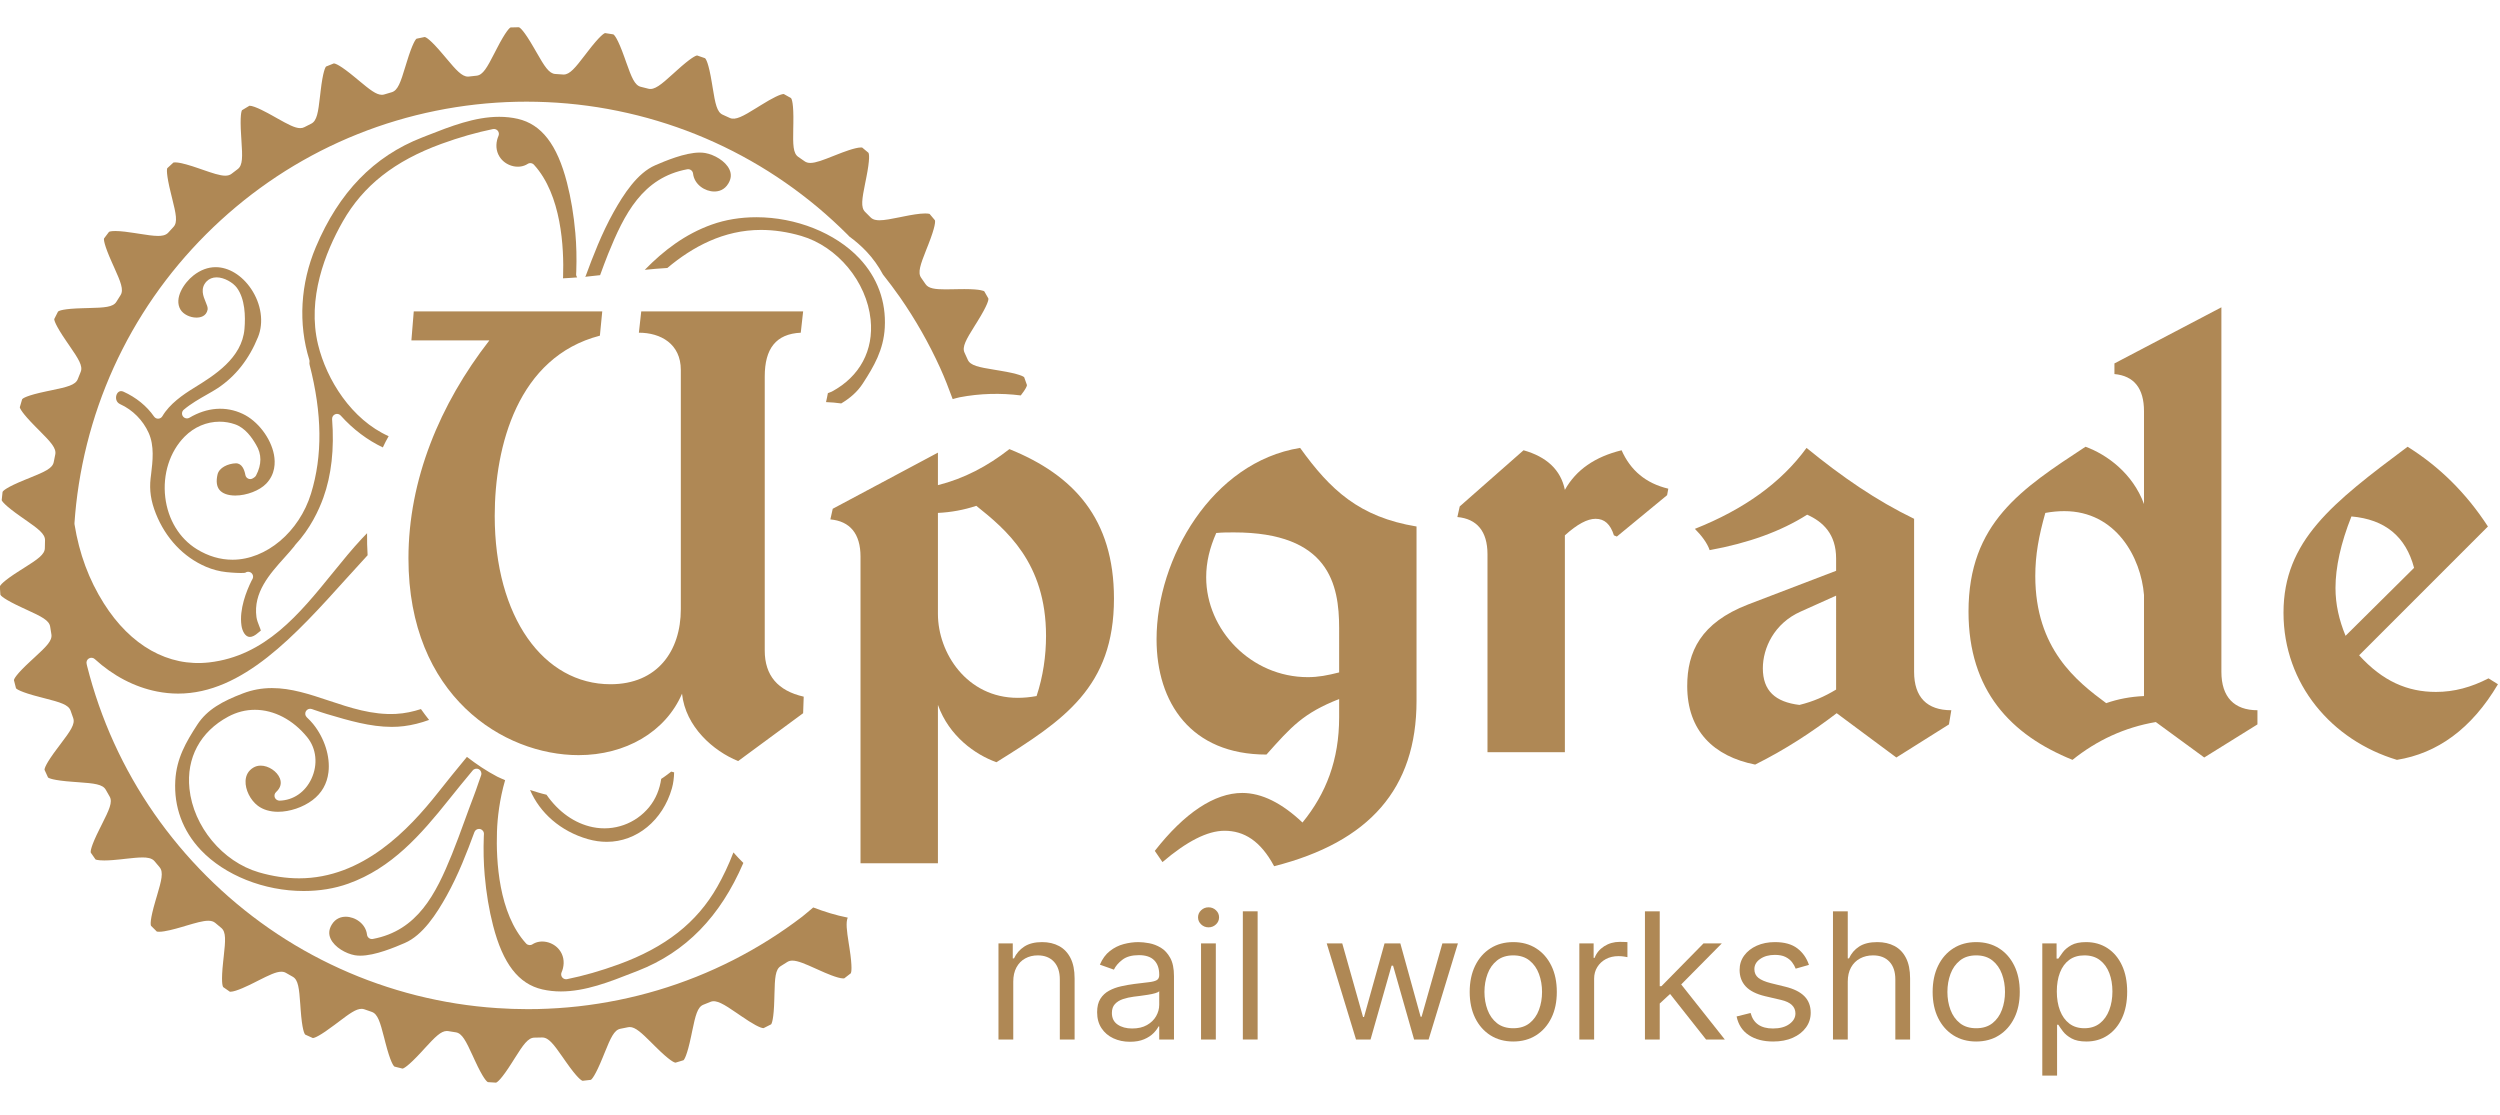 <?xml version="1.0" encoding="UTF-8" standalone="no"?>
<!-- Created with Inkscape (http://www.inkscape.org/) -->

<svg
   version="1.1"
   id="svg2"
   width="924"
   height="412"
   viewBox="0 0 924 412"
   sodipodi:docname="upgrade_nail_workshop_logo.ai"
   xmlns:inkscape="http://www.inkscape.org/namespaces/inkscape"
   xmlns:sodipodi="http://sodipodi.sourceforge.net/DTD/sodipodi-0.dtd"
   xmlns="http://www.w3.org/2000/svg"
   xmlns:svg="http://www.w3.org/2000/svg">
  <defs
     id="defs6">
    <clipPath
       clipPathUnits="userSpaceOnUse"
       id="clipPath16">
      <path
         d="M 0,1080 H 1080 V 0 H 0 Z"
         id="path14" />
    </clipPath>
  </defs>
  <sodipodi:namedview
     id="namedview4"
     pagecolor="#ffffff"
     bordercolor="#000000"
     borderopacity="0.25"
     inkscape:showpageshadow="2"
     inkscape:pageopacity="0.0"
     inkscape:pagecheckerboard="0"
     inkscape:deskcolor="#d1d1d1" />
  <g
     id="g8"
     inkscape:groupmode="layer"
     inkscape:label="upgrade_nail_workshop_logo"
     transform="matrix(1.333, 0, 0, -1.333, -257.793, 956.4)"
     style="fill:#af8855;"
  >
    <g
       id="g10">
      <g
         id="g12"
         clip-path="url(#clipPath16)">
        <g
           id="g18"
           transform="translate(474.339,445.292)">
          <path
             d="m 0,0 v -16.036 h -4.099 v 26.655 h 3.962 V 6.455 h 0.346 c 0.626,1.354 1.575,2.446 2.846,3.275 1.27,0.824 2.917,1.241 4.927,1.241 1.808,0 3.383,-0.37 4.737,-1.103 1.355,-0.734 2.411,-1.85 3.162,-3.335 0.752,-1.486 1.128,-3.365 1.128,-5.632 V -16.036 H 12.91 V 0.626 C 12.91,2.72 12.367,4.355 11.282,5.53 10.196,6.7 8.698,7.29 6.801,7.29 5.495,7.29 4.331,7.004 3.305,6.437 2.279,5.87 1.474,5.047 0.883,3.955 0.292,2.87 0,1.551 0,0"
             style="fill-opacity:1;fill-rule:nonzero;stroke:none"
             id="path20" />
        </g>
        <g
           id="g22"
           transform="translate(507.312,432.31)">
          <path
             d="M 0,0 C 1.623,0 2.989,0.316 4.105,0.955 5.22,1.593 6.067,2.41 6.64,3.418 7.213,4.427 7.499,5.483 7.499,6.592 v 3.753 C 7.326,10.136 6.944,9.945 6.36,9.778 5.775,9.611 5.107,9.468 4.349,9.349 3.591,9.223 2.858,9.122 2.142,9.032 1.432,8.949 0.859,8.877 0.418,8.818 -0.65,8.68 -1.641,8.454 -2.559,8.149 -3.478,7.839 -4.218,7.386 -4.779,6.777 -5.345,6.169 -5.626,5.345 -5.626,4.301 -5.626,2.882 -5.095,1.808 -4.033,1.086 -2.977,0.364 -1.629,0 0,0 m -0.626,-3.681 c -1.689,0 -3.222,0.322 -4.6,0.966 -1.372,0.639 -2.47,1.57 -3.275,2.793 -0.812,1.223 -1.217,2.696 -1.217,4.432 0,1.527 0.298,2.768 0.9,3.723 0.603,0.954 1.408,1.706 2.417,2.249 1.002,0.543 2.117,0.955 3.34,1.223 1.218,0.275 2.447,0.489 3.687,0.65 1.617,0.209 2.936,0.37 3.95,0.478 1.008,0.113 1.748,0.298 2.219,0.566 0.465,0.263 0.704,0.728 0.704,1.39 v 0.138 c 0,1.712 -0.465,3.042 -1.396,3.991 -0.936,0.948 -2.344,1.42 -4.23,1.42 -1.957,0 -3.49,-0.424 -4.599,-1.283 -1.11,-0.853 -1.892,-1.772 -2.339,-2.738 l -3.89,1.384 c 0.692,1.623 1.623,2.887 2.786,3.794 1.164,0.907 2.434,1.545 3.818,1.909 1.385,0.364 2.745,0.549 4.087,0.549 0.853,0 1.844,-0.101 2.959,-0.304 1.116,-0.203 2.196,-0.621 3.246,-1.241 1.044,-0.627 1.915,-1.569 2.613,-2.834 0.692,-1.259 1.038,-2.947 1.038,-5.065 V -3.055 H 7.499 v 3.61 H 7.29 C 7.01,-0.024 6.551,-0.644 5.9,-1.301 5.25,-1.963 4.391,-2.524 3.317,-2.983 2.237,-3.448 0.925,-3.681 -0.626,-3.681"
             style="fill-opacity:1;fill-rule:nonzero;stroke:none"
             id="path24" />
        </g>
        <path
           d="m 526.403,455.911 h 4.099 v -26.656 h -4.099 z m 2.082,4.445 c -0.793,0 -1.479,0.274 -2.052,0.817 -0.573,0.543 -0.859,1.199 -0.859,1.963 0,0.763 0.286,1.414 0.859,1.957 0.573,0.543 1.259,0.817 2.052,0.817 0.8,0 1.486,-0.274 2.059,-0.817 0.572,-0.543 0.859,-1.194 0.859,-1.957 0,-0.764 -0.287,-1.42 -0.859,-1.963 -0.573,-0.543 -1.259,-0.817 -2.059,-0.817"
           style="fill-opacity:1;fill-rule:nonzero;stroke:none"
           id="path26" />
        <path
           d="m 542.094,429.255 h -4.099 V 464.8 h 4.099 z"
           style="fill-opacity:1;fill-rule:nonzero;stroke:none"
           id="path28" />
        <g
           id="g30"
           transform="translate(569.376,429.255)">
          <path
             d="m 0,0 -8.126,26.656 h 4.308 L 1.945,6.246 h 0.274 l 5.692,20.41 h 4.373 L 17.91,6.318 h 0.274 l 5.763,20.338 h 4.308 L 20.129,0 H 16.102 L 10.273,20.481 H 9.856 L 4.027,0 Z"
             style="fill-opacity:1;fill-rule:nonzero;stroke:none"
             id="path32" />
        </g>
        <g
           id="g34"
           transform="translate(612.974,432.382)">
          <path
             d="m 0,0 c 1.826,0 3.329,0.465 4.51,1.402 1.181,0.937 2.052,2.172 2.619,3.699 0.567,1.527 0.853,3.18 0.853,4.963 0,1.784 -0.286,3.443 -0.853,4.982 -0.567,1.539 -1.438,2.78 -2.619,3.729 -1.181,0.948 -2.684,1.426 -4.51,1.426 -1.831,0 -3.335,-0.478 -4.516,-1.426 -1.181,-0.949 -2.052,-2.19 -2.619,-3.729 -0.567,-1.539 -0.853,-3.198 -0.853,-4.982 0,-1.783 0.286,-3.436 0.853,-4.963 C -6.568,3.574 -5.697,2.339 -4.516,1.402 -3.335,0.465 -1.831,0 0,0 m 0,-3.681 c -2.41,0 -4.516,0.573 -6.33,1.718 -1.807,1.146 -3.221,2.75 -4.236,4.809 -1.008,2.058 -1.515,4.462 -1.515,7.218 0,2.775 0.507,5.203 1.515,7.273 1.015,2.07 2.429,3.681 4.236,4.826 1.814,1.146 3.92,1.719 6.33,1.719 2.404,0 4.51,-0.573 6.324,-1.719 1.814,-1.145 3.221,-2.756 4.236,-4.826 1.014,-2.07 1.515,-4.498 1.515,-7.273 0,-2.756 -0.501,-5.16 -1.515,-7.218 C 9.545,0.787 8.138,-0.817 6.324,-1.963 4.51,-3.108 2.404,-3.681 0,-3.681"
             style="fill-opacity:1;fill-rule:nonzero;stroke:none"
             id="path36" />
        </g>
        <g
           id="g38"
           transform="translate(631.296,429.255)">
          <path
             d="m 0,0 v 26.656 h 3.961 v -4.027 h 0.275 c 0.489,1.324 1.366,2.392 2.637,3.215 1.276,0.818 2.708,1.229 4.307,1.229 0.298,0 0.674,-0.006 1.128,-0.018 0.453,-0.012 0.793,-0.029 1.026,-0.047 v -4.171 c -0.143,0.036 -0.46,0.09 -0.949,0.168 -0.489,0.077 -1.008,0.113 -1.551,0.113 -1.3,0 -2.452,-0.269 -3.466,-0.806 C 6.36,21.77 5.56,21.03 4.976,20.087 4.391,19.145 4.099,18.071 4.099,16.872 V 0 Z"
             style="fill-opacity:1;fill-rule:nonzero;stroke:none"
             id="path40" />
        </g>
        <g
           id="g42"
           transform="translate(666.429,429.255)">
          <path
             d="M 0,0 -10.417,13.191 -7.499,16.036 5.202,0 Z m -13.125,9.718 -0.066,5.071 h 0.83 L -0.698,26.656 H 4.373 L -8.054,14.091 H -8.4 Z m -3.818,25.827 h 4.099 V 0 h -4.099 z"
             style="fill-opacity:1;fill-rule:nonzero;stroke:none"
             id="path44" />
        </g>
        <g
           id="g46"
           transform="translate(694.958,449.945)">
          <path
             d="m 0,0 -3.675,-1.044 c -0.233,0.614 -0.573,1.211 -1.014,1.796 -0.448,0.584 -1.05,1.068 -1.814,1.449 -0.763,0.382 -1.742,0.573 -2.935,0.573 -1.635,0 -2.989,-0.37 -4.069,-1.121 -1.086,-0.746 -1.623,-1.689 -1.623,-2.834 0,-1.02 0.37,-1.826 1.11,-2.416 0.74,-0.585 1.897,-1.08 3.472,-1.474 l 3.956,-0.972 c 2.386,-0.579 4.158,-1.462 5.327,-2.643 1.17,-1.188 1.754,-2.715 1.754,-4.576 0,-1.527 -0.435,-2.894 -1.312,-4.093 -0.871,-1.205 -2.088,-2.153 -3.651,-2.852 -1.563,-0.692 -3.377,-1.038 -5.453,-1.038 -2.715,0 -4.97,0.591 -6.748,1.772 -1.783,1.176 -2.911,2.9 -3.382,5.173 l 3.883,0.966 c 0.37,-1.432 1.074,-2.505 2.112,-3.227 1.032,-0.716 2.393,-1.074 4.069,-1.074 1.909,0 3.425,0.405 4.552,1.223 1.134,0.817 1.694,1.796 1.694,2.941 0,0.925 -0.322,1.706 -0.972,2.333 -0.644,0.632 -1.641,1.103 -2.983,1.42 l -4.445,1.038 c -2.44,0.578 -4.229,1.479 -5.369,2.696 -1.139,1.223 -1.712,2.756 -1.712,4.594 0,1.503 0.423,2.834 1.277,3.991 0.853,1.158 2.01,2.064 3.49,2.727 1.473,0.656 3.15,0.99 5.023,0.99 2.637,0 4.713,-0.579 6.222,-1.736 C -1.706,3.424 -0.632,1.897 0,0"
             style="fill-opacity:1;fill-rule:nonzero;stroke:none"
             id="path48" />
        </g>
        <g
           id="g50"
           transform="translate(705.72,445.292)">
          <path
             d="M 0,0 V -16.036 H -4.099 V 19.508 H 0 V 6.455 h 0.346 c 0.626,1.378 1.563,2.476 2.822,3.287 1.253,0.818 2.929,1.229 5.023,1.229 1.814,0 3.407,-0.364 4.773,-1.086 C 14.33,9.164 15.392,8.054 16.15,6.568 16.907,5.083 17.283,3.192 17.283,0.901 V -16.036 H 13.191 V 0.626 c 0,2.118 -0.549,3.759 -1.641,4.916 C 10.458,6.706 8.943,7.29 7.01,7.29 5.668,7.29 4.468,7.004 3.412,6.437 2.351,5.87 1.515,5.047 0.913,3.955 0.304,2.87 0,1.551 0,0"
             style="fill-opacity:1;fill-rule:nonzero;stroke:none"
             id="path52" />
        </g>
        <g
           id="g54"
           transform="translate(741.337,432.382)">
          <path
             d="m 0,0 c 1.826,0 3.329,0.465 4.51,1.402 1.181,0.937 2.052,2.172 2.619,3.699 0.567,1.527 0.853,3.18 0.853,4.963 0,1.784 -0.286,3.443 -0.853,4.982 -0.567,1.539 -1.438,2.78 -2.619,3.729 -1.181,0.948 -2.684,1.426 -4.51,1.426 -1.832,0 -3.335,-0.478 -4.516,-1.426 -1.181,-0.949 -2.052,-2.19 -2.619,-3.729 -0.567,-1.539 -0.853,-3.198 -0.853,-4.982 0,-1.783 0.286,-3.436 0.853,-4.963 C -6.568,3.574 -5.697,2.339 -4.516,1.402 -3.335,0.465 -1.832,0 0,0 m 0,-3.681 c -2.41,0 -4.516,0.573 -6.33,1.718 -1.808,1.146 -3.221,2.75 -4.236,4.809 -1.008,2.058 -1.515,4.462 -1.515,7.218 0,2.775 0.507,5.203 1.515,7.273 1.015,2.07 2.428,3.681 4.236,4.826 1.814,1.146 3.92,1.719 6.33,1.719 2.404,0 4.51,-0.573 6.324,-1.719 1.813,-1.145 3.221,-2.756 4.236,-4.826 1.014,-2.07 1.515,-4.498 1.515,-7.273 0,-2.756 -0.501,-5.16 -1.515,-7.218 C 9.545,0.787 8.137,-0.817 6.324,-1.963 4.51,-3.108 2.404,-3.681 0,-3.681"
             style="fill-opacity:1;fill-rule:nonzero;stroke:none"
             id="path56" />
        </g>
        <g
           id="g58"
           transform="translate(763.685,442.583)">
          <path
             d="m 0,0 c 0,-2.011 0.298,-3.782 0.889,-5.316 0.591,-1.533 1.45,-2.732 2.583,-3.597 1.134,-0.859 2.524,-1.289 4.164,-1.289 1.713,0 3.144,0.454 4.296,1.361 1.151,0.906 2.022,2.135 2.607,3.68 0.585,1.546 0.877,3.264 0.877,5.161 0,1.873 -0.286,3.568 -0.859,5.077 C 13.984,6.586 13.119,7.785 11.968,8.668 10.816,9.557 9.372,9.999 7.636,9.999 5.972,9.999 4.57,9.581 3.436,8.74 2.303,7.899 1.45,6.73 0.871,5.232 0.292,3.735 0,1.993 0,0 m -4.027,-23.327 v 36.655 h 3.961 v -4.23 h 0.484 c 0.304,0.459 0.721,1.056 1.258,1.778 0.537,0.722 1.313,1.372 2.327,1.945 1.014,0.572 2.386,0.859 4.123,0.859 2.243,0 4.223,-0.567 5.936,-1.689 1.712,-1.121 3.048,-2.708 4.009,-4.772 0.96,-2.059 1.437,-4.487 1.437,-7.285 0,-2.827 -0.477,-5.268 -1.437,-7.338 -0.961,-2.064 -2.291,-3.657 -3.991,-4.784 -1.707,-1.134 -3.664,-1.695 -5.889,-1.695 -1.712,0 -3.078,0.287 -4.11,0.859 -1.032,0.573 -1.826,1.223 -2.381,1.963 -0.555,0.734 -0.978,1.343 -1.282,1.832 H 0.072 v -14.098 z"
             style="fill-opacity:1;fill-rule:nonzero;stroke:none"
             id="path60" />
        </g>
        <g
           id="g62"
           transform="translate(376.727,501.524)">
          <path
             d="m 0,0 c -0.409,-2.831 -1.478,-5.538 -3.325,-7.809 -3.758,-4.619 -9.791,-6.792 -15.663,-5.579 -5.03,1.026 -9.515,4.248 -12.819,8.992 -1.54,0.348 -3.046,0.831 -4.558,1.315 2.687,-6.307 8.419,-11.442 16.01,-13.62 1.76,-0.506 3.533,-0.759 5.266,-0.759 8.286,0 15.538,5.958 18.057,14.837 C 3.383,-1.161 3.54,0.324 3.582,1.802 3.315,1.876 3.048,1.942 2.781,2.014 1.858,1.329 0.962,0.586 0,0"
             style="fill-opacity:1;fill-rule:nonzero;stroke:none"
             id="path64" />
        </g>
        <g
           id="g66"
           transform="translate(396.75,481.128)">
          <path
             d="m 0,0 c -1.338,-3.519 -2.909,-6.764 -4.477,-9.523 -5.666,-9.945 -14.364,-16.784 -27.375,-21.53 -4.907,-1.786 -9.712,-3.166 -14.272,-4.085 -0.093,-0.021 -0.186,-0.027 -0.273,-0.027 -0.407,0 -0.793,0.18 -1.06,0.5 -0.32,0.386 -0.393,0.926 -0.2,1.393 0.173,0.406 0.3,0.766 0.387,1.133 0.466,1.886 0.107,3.713 -1.013,5.146 -1.76,2.253 -5.159,3.006 -7.446,1.513 -0.56,-0.36 -1.299,-0.267 -1.753,0.226 -7.645,8.373 -8.345,23.023 -8.078,31.022 0.124,3.813 0.71,8.931 2.256,14.264 -0.716,0.338 -1.463,0.603 -2.165,0.97 -3,1.57 -5.777,3.447 -8.42,5.487 -2.881,-3.464 -5.602,-6.847 -8.069,-9.969 -8.053,-10.172 -20.796,-23.703 -38.474,-23.703 -3.626,0 -7.386,0.567 -11.172,1.673 -10.045,2.939 -18.13,12.685 -19.223,23.176 -0.9,8.545 3.013,15.818 10.718,19.964 2.36,1.273 4.859,1.913 7.419,1.913 5.312,0 10.605,-2.773 14.524,-7.613 2.546,-3.146 3,-7.538 1.18,-11.47 -1.726,-3.734 -5.046,-6.013 -8.872,-6.107 -0.533,0 -1.086,0.334 -1.299,0.86 -0.214,0.527 -0.074,1.133 0.339,1.513 1.24,1.14 1.6,2.413 1.067,3.794 -0.76,1.953 -3.146,3.545 -5.32,3.545 -0.759,0 -1.453,-0.193 -2.066,-0.566 -1.34,-0.82 -2.053,-2.053 -2.133,-3.66 -0.113,-2.433 1.32,-5.339 3.42,-6.911 1.446,-1.087 3.38,-1.661 5.579,-1.661 3.266,0 6.933,1.24 9.572,3.24 2.533,1.913 4.02,4.512 4.413,7.712 0.533,4.372 -1.101,9.506 -4.254,13.398 -0.492,0.606 -1.065,1.213 -1.752,1.853 -0.467,0.447 -0.567,1.153 -0.234,1.707 0.333,0.546 1,0.792 1.613,0.586 l 0.841,-0.294 c 1.205,-0.406 2.345,-0.8 3.379,-1.106 l 0.233,-0.067 c 5.785,-1.712 11.765,-3.486 17.724,-3.486 1.153,0 2.293,0.067 3.38,0.207 2.315,0.288 4.684,0.884 6.972,1.721 -0.786,0.973 -1.52,1.992 -2.254,3.01 -2.153,-0.689 -4.433,-1.21 -6.925,-1.338 -6.559,-0.341 -12.691,1.699 -18.597,3.672 -5.379,1.793 -10.465,3.487 -15.784,3.487 -2.826,0 -5.466,-0.487 -8.066,-1.48 -5.591,-2.14 -9.885,-4.432 -12.644,-8.672 -3.133,-4.826 -5.753,-9.325 -6.099,-15.504 -0.407,-7.266 2.039,-13.918 7.079,-19.251 6.625,-7.005 17.55,-11.358 28.515,-11.358 h 0.007 c 4.412,0 8.565,0.68 12.351,2.033 12.025,4.293 20.084,13.498 27.956,23.363 2.059,2.586 4.206,5.213 6.558,8.033 0.421,0.506 1.154,0.632 1.728,0.312 0.572,-0.333 0.826,-1.026 0.606,-1.653 -0.254,-0.706 -0.5,-1.426 -0.753,-2.139 -0.427,-1.254 -0.853,-2.507 -1.327,-3.726 -0.854,-2.213 -1.659,-4.433 -2.467,-6.653 -1.125,-3.086 -2.286,-6.279 -3.545,-9.392 -4.48,-11.044 -9.532,-21.149 -21.944,-23.476 -0.373,-0.066 -0.76,0.02 -1.059,0.247 -0.307,0.226 -0.507,0.566 -0.547,0.946 -0.346,3.067 -3.333,4.973 -5.893,4.973 -1.185,0 -2.819,-0.393 -3.912,-2.24 -0.78,-1.326 -0.874,-2.586 -0.286,-3.859 1.106,-2.4 4.285,-4.153 6.718,-4.58 0.46,-0.079 0.966,-0.119 1.506,-0.119 4.147,0 9.672,2.373 12.332,3.512 5.013,2.153 8.826,8.106 11.592,13.058 3.265,5.846 5.699,12.192 7.719,17.684 0.199,0.54 0.713,0.893 1.279,0.893 0.087,0 0.174,-0.006 0.26,-0.026 0.66,-0.127 1.127,-0.713 1.107,-1.38 l -0.04,-0.76 c -0.134,-3.713 -0.047,-7.299 0.247,-10.665 0.439,-4.986 1.219,-9.685 2.332,-13.984 2.72,-10.559 7.053,-16.171 13.645,-17.684 1.633,-0.373 3.365,-0.567 5.146,-0.567 6.772,0 13.484,2.64 19.976,5.193 l 1.393,0.54 c 13.253,5.18 22.811,14.979 29.229,29.898 C 1.804,-1.973 0.875,-1.013 0,0"
             style="fill-opacity:1;fill-rule:nonzero;stroke:none"
             id="path68" />
        </g>
        <g
           id="g70"
           transform="translate(428.708,456.021)">
          <path
             d="m 0,0 c -0.549,3.501 -0.819,5.675 -0.269,7.033 -3.27,0.635 -6.449,1.633 -9.563,2.817 -1.034,-0.842 -2.005,-1.753 -3.06,-2.558 -2.986,-2.279 -6.098,-4.438 -9.265,-6.432 -3.159,-1.987 -6.459,-3.86 -9.805,-5.566 -3.379,-1.719 -6.832,-3.286 -10.271,-4.659 -3.487,-1.393 -7.072,-2.646 -10.653,-3.713 -3.586,-1.073 -7.272,-1.993 -10.951,-2.739 -3.646,-0.74 -7.399,-1.333 -11.151,-1.753 -3.72,-0.414 -7.506,-0.66 -11.272,-0.747 -0.913,-0.02 -1.833,-0.027 -2.752,-0.027 -2.82,0 -5.693,0.1 -8.54,0.294 -3.706,0.246 -7.485,0.666 -11.224,1.259 -3.687,0.58 -7.413,1.347 -11.065,2.26 -3.627,0.92 -7.266,2.006 -10.819,3.253 -3.572,1.247 -7.098,2.666 -10.478,4.206 -3.426,1.553 -6.805,3.279 -10.058,5.126 -3.24,1.84 -6.459,3.866 -9.552,6.019 -3.053,2.119 -6.079,4.432 -8.979,6.858 -2.872,2.4 -5.679,4.973 -8.345,7.639 -2.659,2.66 -5.233,5.466 -7.632,8.34 -2.414,2.885 -4.72,5.905 -6.859,8.978 -2.154,3.099 -4.179,6.319 -6.02,9.559 -1.852,3.253 -3.579,6.632 -5.131,10.051 -1.541,3.379 -2.953,6.906 -4.206,10.479 -1.234,3.532 -2.327,7.172 -3.247,10.818 l -0.133,0.606 c -0.146,0.587 0.114,1.193 0.627,1.494 0.519,0.312 1.179,0.239 1.62,-0.161 5.085,-4.659 11.044,-7.771 17.25,-8.998 1.952,-0.387 3.933,-0.587 5.872,-0.587 17.918,0 32.555,16.251 46.713,31.968 1.965,2.18 3.899,4.31 5.827,6.396 -0.125,2.04 -0.177,4.078 -0.152,6.108 -0.471,-0.494 -0.961,-0.984 -1.423,-1.478 -2.766,-2.96 -5.359,-6.16 -8.111,-9.546 -9.18,-11.331 -18.678,-23.037 -34.295,-24.803 -11.259,-1.273 -21.737,4.613 -29.155,16.371 -4.153,6.585 -6.813,13.758 -8.132,21.923 -0.014,0.107 -0.021,0.214 -0.014,0.314 0.133,1.873 0.286,3.593 0.467,5.246 0.419,3.753 1.013,7.505 1.752,11.158 0.747,3.686 1.673,7.372 2.741,10.945 1.059,3.559 2.306,7.138 3.712,10.651 1.373,3.44 2.939,6.899 4.659,10.273 1.706,3.359 3.586,6.658 5.566,9.804 1.987,3.167 4.153,6.279 6.433,9.272 2.259,2.96 4.692,5.872 7.238,8.652 2.533,2.766 5.226,5.46 7.992,7.993 2.787,2.545 5.7,4.985 8.659,7.245 2.993,2.28 6.113,4.446 9.265,6.432 3.139,1.973 6.439,3.846 9.805,5.566 3.38,1.713 6.833,3.286 10.272,4.652 3.493,1.4 7.079,2.653 10.651,3.713 3.58,1.073 7.266,1.993 10.952,2.74 3.646,0.746 7.406,1.333 11.152,1.753 3.706,0.413 7.492,0.666 11.271,0.747 3.739,0.079 7.526,-0.008 11.298,-0.26 3.706,-0.248 7.479,-0.674 11.219,-1.26 3.692,-0.587 7.412,-1.353 11.065,-2.267 3.646,-0.92 7.285,-2.012 10.818,-3.246 3.58,-1.253 7.105,-2.666 10.478,-4.206 3.413,-1.547 6.799,-3.28 10.058,-5.133 3.267,-1.853 6.48,-3.879 9.553,-6.019 3.059,-2.126 6.086,-4.432 8.985,-6.852 2.866,-2.406 5.665,-4.972 8.338,-7.639 0.161,-0.16 0.307,-0.326 0.467,-0.493 1.713,-1.246 3.292,-2.626 4.713,-4.126 1.866,-1.973 3.379,-4.119 4.592,-6.392 1.633,-2.074 3.233,-4.173 4.72,-6.312 2.152,-3.094 4.172,-6.306 6.018,-9.553 1.847,-3.245 3.573,-6.625 5.133,-10.058 1.268,-2.787 2.387,-5.703 3.462,-8.624 0.642,0.148 1.253,0.371 1.904,0.496 5.657,1.088 11.424,1.218 16.976,0.52 1.474,1.885 1.723,2.633 1.714,2.875 l -0.766,2.161 c -0.167,0.199 -1.24,0.933 -6.773,1.839 l -1.439,0.24 c -4.386,0.713 -6.712,1.16 -7.432,2.773 l -0.9,1.973 c -0.74,1.599 0.453,3.646 2.813,7.425 l 0.759,1.214 c 2.96,4.772 3.113,6.052 3.04,6.385 l -1.14,1.993 c -0.073,0.047 -0.906,0.607 -5.512,0.607 -0.494,0 -0.987,-0.007 -1.48,-0.014 l -1.46,-0.026 c -0.8,-0.013 -1.58,-0.034 -2.306,-0.034 -2.866,0 -4.686,0.234 -5.506,1.427 l -1.233,1.78 c -1.02,1.439 -0.207,3.666 1.433,7.818 l 0.527,1.327 c 2.052,5.219 1.973,6.512 1.846,6.825 l -1.473,1.747 c 0.006,-0.026 -0.293,0.12 -1.233,0.12 -1.62,0 -3.926,-0.42 -5.753,-0.787 l -1.386,-0.279 c -2.093,-0.421 -4.073,-0.821 -5.506,-0.821 -0.726,0 -1.767,0.08 -2.466,0.794 l -1.533,1.533 c -1.261,1.239 -0.853,3.586 0.026,7.965 l 0.28,1.386 c 1.106,5.5 0.8,6.76 0.614,7.046 l -1.74,1.447 c 0,-0.014 -0.101,0.013 -0.327,0.013 -1.653,0 -5.139,-1.374 -6.445,-1.887 l -1.327,-0.519 c -2.546,-1.014 -4.746,-1.88 -6.253,-1.88 -0.632,0 -1.159,0.147 -1.579,0.446 l -1.779,1.234 c -1.454,0.993 -1.48,3.373 -1.388,7.838 l 0.027,1.42 c 0.101,5.612 -0.427,6.792 -0.659,7.046 l -2,1.126 c -0.933,-0.027 -3.053,-1.053 -6.299,-3.072 l -1.254,-0.774 c -3.732,-2.333 -5.871,-3.506 -7.405,-2.793 l -1.973,0.9 c -1.606,0.714 -2.059,3.047 -2.772,7.446 l -0.234,1.412 c -0.907,5.539 -1.639,6.613 -1.906,6.813 l -2.174,0.753 c -0.352,-0.02 -1.673,-0.56 -5.645,-4.16 l -1.08,-0.972 c -3.28,-2.986 -5.133,-4.513 -6.792,-4.087 l -2.1,0.527 c -1.713,0.414 -2.573,2.633 -4.066,6.839 l -0.473,1.34 c -1.887,5.299 -2.8,6.219 -3.1,6.366 l -2.266,0.353 c -0.253,-0.053 -1.4,-0.653 -4.805,-5.1 l -0.881,-1.14 c -2.566,-3.352 -4.099,-5.252 -5.798,-5.252 -0.041,0 -0.134,0 -0.168,0.007 l -2.159,0.147 c -1.76,0.107 -2.993,2.126 -5.206,5.999 l -0.72,1.246 c -2.8,4.873 -3.853,5.619 -4.179,5.713 l -2.293,-0.054 c -0.233,-0.1 -1.259,-0.893 -3.819,-5.873 l -0.647,-1.253 c -2.04,-3.979 -3.186,-6.065 -4.952,-6.252 l -2.154,-0.239 c -0.053,-0.007 -0.2,-0.014 -0.253,-0.014 -1.666,0 -3.266,1.807 -5.946,5.006 l -0.919,1.087 c -3.613,4.299 -4.786,4.846 -5.126,4.885 l -2.247,-0.466 c -0.213,-0.134 -1.073,-1.093 -2.713,-6.459 l -0.419,-1.354 c -1.294,-4.278 -2.053,-6.531 -3.753,-7.031 l -2.073,-0.614 c -0.207,-0.066 -0.433,-0.099 -0.667,-0.099 -1.56,0 -3.326,1.413 -6.319,3.899 l -1.1,0.912 c -4.085,3.387 -5.459,3.887 -5.912,3.887 l -2.133,-0.86 c -0.187,-0.174 -0.873,-1.28 -1.52,-6.845 l -0.166,-1.42 c -0.507,-4.433 -0.847,-6.786 -2.426,-7.579 l -1.933,-0.98 c -0.327,-0.173 -0.707,-0.254 -1.134,-0.254 -1.473,0 -3.392,1.041 -6.405,2.733 l -1.26,0.708 c -1.227,0.685 -4.939,2.772 -6.399,2.772 l -2.06,-1.239 c -0.153,-0.207 -0.62,-1.414 -0.253,-7.006 l 0.086,-1.446 c 0.301,-4.447 0.387,-6.813 -1.027,-7.88 l -1.719,-1.306 c -0.447,-0.347 -1.019,-0.52 -1.747,-0.52 -1.492,0 -3.652,0.747 -6.152,1.613 l -1.333,0.46 c -2.013,0.694 -4.859,1.613 -6.392,1.613 -0.374,0 -0.506,-0.059 -0.506,-0.059 l -1.687,-1.554 c -0.114,-0.227 -0.353,-1.493 1,-6.939 l 0.333,-1.36 c 1.087,-4.346 1.6,-6.679 0.394,-7.978 l -1.46,-1.593 c -0.733,-0.814 -1.953,-0.907 -2.806,-0.907 -1.387,0 -3.207,0.28 -5.133,0.587 l -1.42,0.22 c -1.513,0.233 -3.713,0.553 -5.326,0.553 -1.386,0 -1.726,-0.233 -1.74,-0.24 l -1.379,-1.827 c -0.074,-0.253 -0.094,-1.545 2.2,-6.665 l 0.593,-1.32 c 1.826,-4.066 2.739,-6.252 1.786,-7.739 l -1.154,-1.833 c -0.926,-1.5 -3.299,-1.626 -7.758,-1.733 l -1.427,-0.04 c -5.611,-0.14 -6.772,-0.713 -7.005,-0.959 l -1.033,-2.046 c -0.027,-0.261 0.186,-1.541 3.36,-6.16 l 0.819,-1.193 c 2.526,-3.673 3.82,-5.659 3.153,-7.299 l -0.806,-2.006 c -0.641,-1.647 -2.947,-2.194 -7.312,-3.1 l -1.401,-0.293 c -5.492,-1.153 -6.531,-1.927 -6.719,-2.207 l -0.646,-2.199 c 0.02,-0.26 0.46,-1.48 4.413,-5.459 l 1.019,-1.026 c 3.146,-3.16 4.766,-4.887 4.4,-6.62 l -0.427,-2.119 c -0.34,-1.733 -2.512,-2.68 -6.638,-4.353 l -1.334,-0.54 c -5.192,-2.113 -6.072,-3.059 -6.212,-3.366 l -0.24,-2.28 c 0.066,-0.253 0.713,-1.366 5.312,-4.585 l 1.173,-0.82 c 3.666,-2.553 5.579,-3.974 5.527,-5.74 l -0.047,-2.166 c -0.027,-1.76 -2,-3.093 -5.772,-5.472 l -1.201,-0.76 c -4.739,-3.006 -5.432,-4.086 -5.512,-4.419 l 0.16,-2.287 c 0.113,-0.233 0.953,-1.22 6.045,-3.566 l 1.32,-0.614 c 4.046,-1.852 6.166,-2.905 6.433,-4.652 l 0.34,-2.139 c 0.287,-1.741 -1.413,-3.394 -4.693,-6.406 l -1.053,-0.973 c -4.126,-3.8 -4.62,-4.993 -4.639,-5.326 l 0.566,-2.227 c 0.147,-0.212 1.147,-1.032 6.586,-2.439 l 1.373,-0.354 c 4.333,-1.112 6.613,-1.772 7.186,-3.439 l 0.719,-2.046 c 0.587,-1.659 -0.78,-3.58 -3.452,-7.113 l -0.88,-1.172 c -3.386,-4.48 -3.653,-5.746 -3.613,-6.08 l 0.96,-2.093 c 0.186,-0.18 1.32,-0.812 6.912,-1.213 l 1.446,-0.107 c 4.44,-0.319 6.8,-0.553 7.66,-2.099 l 1.073,-1.88 c 0.879,-1.526 -0.128,-3.666 -2.127,-7.638 l -0.646,-1.294 c -2.52,-5.012 -2.56,-6.305 -2.453,-6.631 l 1.313,-1.88 c -0.021,0.019 0.433,-0.274 2.42,-0.274 1.506,0 3.345,0.18 4.599,0.313 l 1.413,0.161 c 1.706,0.186 3.313,0.359 4.613,0.359 1.146,0 2.552,-0.12 3.319,-1.046 l 1.393,-1.66 c 1.139,-1.347 0.54,-3.639 -0.726,-7.912 l -0.407,-1.373 c -1.58,-5.379 -1.394,-6.659 -1.234,-6.965 l 1.614,-1.6 c -0.007,0.02 0.179,-0.047 0.646,-0.047 1.58,0 4.326,0.753 6.259,1.32 l 1.36,0.406 c 2.413,0.707 4.5,1.327 5.979,1.327 0.84,0 1.473,-0.193 1.953,-0.6 l 1.66,-1.387 c 1.367,-1.133 1.173,-3.499 0.68,-7.938 l -0.154,-1.407 c -0.606,-5.579 -0.186,-6.805 0.021,-7.072 l 1.859,-1.287 c 0,0.007 0.053,0.007 0.14,0.007 1.527,0 5.233,1.853 6.446,2.46 l 1.266,0.64 c 3.013,1.52 4.933,2.453 6.399,2.453 0.48,0 0.914,-0.107 1.273,-0.32 l 1.887,-1.073 c 1.54,-0.854 1.773,-3.22 2.093,-7.666 l 0.1,-1.426 c 0.407,-5.6 1.033,-6.733 1.286,-6.959 l 2.1,-0.947 c 0.526,0.027 2.046,0.654 5.992,3.633 l 1.147,0.86 c 3.039,2.306 4.832,3.606 6.365,3.606 0.28,0 0.54,-0.04 0.786,-0.133 l 2.047,-0.713 c 1.667,-0.574 2.32,-2.853 3.433,-7.166 l 0.353,-1.387 c 1.414,-5.445 2.233,-6.445 2.52,-6.618 l 2.226,-0.554 c 0.26,0.034 1.453,0.527 5.253,4.646 l 0.973,1.067 c 2.766,3.013 4.412,4.712 6.046,4.712 0.126,0 0.246,-0.006 0.366,-0.026 l 2.133,-0.34 c 1.747,-0.267 2.8,-2.393 4.666,-6.452 l 0.593,-1.294 c 2.347,-5.099 3.333,-5.939 3.647,-6.066 l 2.239,-0.14 c 0.354,0.114 1.467,0.887 4.386,5.5 l 0.767,1.213 c 2.379,3.773 3.706,5.739 5.479,5.766 l 2.166,0.046 c 1.8,0 3.2,-1.893 5.733,-5.526 l 0.813,-1.166 c 3.219,-4.606 4.339,-5.252 4.672,-5.319 l 2.273,0.26 c 0.227,0.12 1.174,1 3.286,6.192 l 0.527,1.293 c 1.68,4.153 2.64,6.339 4.373,6.679 l 2.126,0.427 c 0.14,0.033 0.3,0.053 0.453,0.053 1.607,0 3.306,-1.613 6.166,-4.459 l 1.013,-1.007 c 3.987,-3.959 5.206,-4.399 5.546,-4.406 l 2.193,0.667 c 0.206,0.153 0.98,1.193 2.126,6.672 l 0.294,1.414 c 0.906,4.358 1.459,6.665 3.105,7.312 l 2.007,0.806 c 1.56,0.633 3.679,-0.66 7.299,-3.153 l 1.187,-0.813 c 3.225,-2.219 5.305,-3.339 6.192,-3.339 l 2.086,1.053 c 0.173,0.186 0.753,1.346 0.894,6.952 l 0.04,1.46 c 0.106,4.439 0.233,6.805 1.733,7.732 l 1.832,1.153 c 0.387,0.246 0.86,0.373 1.414,0.373 1.519,0 3.746,-1 6.325,-2.159 l 1.313,-0.587 c 1.34,-0.606 4.886,-2.193 6.473,-2.193 0.193,0 0.266,0.026 0.266,0.026 l 1.813,1.4 C 0.72,-8.179 1.08,-6.932 0.22,-1.4 Z"
             style="fill-opacity:1;fill-rule:nonzero;stroke:none"
             id="path72" />
        </g>
        <g
           id="g74"
           transform="translate(372.162,642.661)">
          <path
             d="m 0,0 c 2.076,0.221 4.165,0.389 6.261,0.516 7.013,5.881 15.62,10.553 25.969,10.553 3.625,0 7.378,-0.56 11.171,-1.666 10.038,-2.94 18.131,-12.685 19.223,-23.176 0.894,-8.546 -3.012,-15.825 -10.725,-19.971 -0.364,-0.196 -0.751,-0.275 -1.121,-0.441 -0.133,-0.817 -0.343,-1.656 -0.516,-2.486 1.418,-0.048 2.823,-0.181 4.22,-0.371 2.416,1.455 4.448,3.176 5.97,5.518 3.132,4.825 5.752,9.325 6.099,15.498 0.407,7.264 -2.046,13.923 -7.086,19.256 -6.626,7.005 -17.551,11.358 -28.509,11.358 -4.419,0 -8.572,-0.687 -12.358,-2.032 C 11.185,9.909 5.284,5.386 0,0"
             style="fill-opacity:1;fill-rule:nonzero;stroke:none"
             id="path76" />
        </g>
        <g
           id="g78"
           transform="translate(359.783,641.185)">
          <path
             d="m 0,0 c 0.728,1.968 1.433,3.935 2.222,5.886 4.48,11.045 9.525,21.156 21.944,23.477 0.373,0.066 0.752,-0.021 1.059,-0.248 0.307,-0.226 0.507,-0.566 0.547,-0.946 0.346,-3.072 3.326,-4.972 5.892,-4.972 1.18,0 2.82,0.386 3.907,2.239 0.786,1.326 0.879,2.586 0.292,3.859 -1.106,2.4 -4.286,4.146 -6.718,4.573 -0.46,0.08 -0.966,0.127 -1.506,0.127 -4.147,0 -9.673,-2.373 -12.332,-3.513 C 10.294,28.329 6.481,22.376 3.715,17.425 0.45,11.578 -1.984,5.232 -4.004,-0.26 -4.035,-0.345 -4.124,-0.38 -4.17,-0.455 -2.776,-0.322 -1.388,-0.161 0,0"
             style="fill-opacity:1;fill-rule:nonzero;stroke:none"
             id="path80" />
        </g>
        <g
           id="g82"
           transform="translate(301.153,596.539)">
          <path
             d="m 0,0 c -10.311,4.608 -17.201,15.641 -19.569,25.376 -3.113,12.811 2.013,25.649 6.853,34.154 5.665,9.953 14.364,16.791 27.375,21.537 4.906,1.786 9.706,3.159 14.272,4.086 0.499,0.094 1.006,-0.08 1.333,-0.473 0.32,-0.394 0.393,-0.927 0.2,-1.394 -0.174,-0.413 -0.3,-0.772 -0.387,-1.133 -0.466,-1.885 -0.113,-3.719 1.013,-5.146 1.76,-2.253 5.159,-3.006 7.446,-1.519 0.56,0.367 1.299,0.273 1.753,-0.226 7.645,-8.366 8.345,-23.024 8.078,-31.016 -0.005,-0.143 -0.027,-0.329 -0.033,-0.475 1.319,0.056 2.629,0.152 3.937,0.256 -0.188,0.242 -0.301,0.544 -0.291,0.872 l 0.04,0.76 c 0.134,3.713 0.047,7.299 -0.253,10.665 -0.433,4.979 -1.22,9.685 -2.327,13.985 -2.719,10.551 -7.058,16.17 -13.644,17.683 -1.633,0.374 -3.366,0.56 -5.146,0.56 -6.772,0 -13.485,-2.632 -19.976,-5.185 L 9.281,82.82 C -4.124,77.588 -13.762,67.643 -20.188,52.431 c -4.28,-10.138 -4.92,-21.236 -1.807,-31.261 0.067,-0.214 0.08,-0.433 0.04,-0.653 -0.04,-0.214 -0.026,-0.46 0.04,-0.74 3.493,-13.525 3.619,-25.203 0.387,-35.701 -3.266,-10.619 -12.425,-18.324 -21.764,-18.331 -3.406,0 -6.732,0.98 -9.878,2.913 -4.826,2.967 -8.025,8.206 -8.765,14.377 -0.767,6.38 1.24,12.672 5.359,16.838 2.653,2.68 6.099,4.146 9.705,4.146 1.446,0 2.88,-0.24 4.259,-0.72 2.88,-1 4.714,-3.712 5.847,-5.665 1.599,-2.593 1.605,-5.466 0.006,-8.519 -0.06,-0.107 -0.126,-0.207 -0.213,-0.3 -0.181,-0.187 -0.407,-0.34 -0.714,-0.52 -0.38,-0.226 -0.853,-0.253 -1.253,-0.066 -0.407,0.186 -0.7,0.552 -0.78,0.993 -0.273,1.486 -0.96,3.259 -2.639,3.259 -2.199,-0.08 -4.66,-1.199 -5.093,-3.127 -0.42,-1.839 -0.24,-3.265 0.527,-4.225 0.826,-1.027 2.386,-1.586 4.413,-1.586 3.126,0 6.738,1.386 8.571,3.305 2.513,2.627 2.553,5.8 2.147,7.999 -0.86,4.62 -4.506,9.392 -8.672,11.345 -4.7,2.213 -9.885,1.814 -14.765,-1.073 -0.613,-0.36 -1.399,-0.193 -1.812,0.386 -0.407,0.574 -0.307,1.374 0.232,1.834 1.94,1.646 4.321,2.999 6.42,4.199 1.113,0.633 2.167,1.233 3.02,1.8 4.932,3.279 8.684,8.045 11.157,14.164 1.641,4.046 0.9,9.159 -1.919,13.345 -2.54,3.766 -6.213,6.019 -9.832,6.019 -2.146,0 -4.219,-0.78 -6.166,-2.307 -2.606,-2.046 -5.445,-6.332 -3.592,-9.451 0.767,-1.294 2.626,-2.227 4.419,-2.227 1.006,0 2.739,0.287 3.113,2.233 0.106,0.54 -0.24,1.36 -0.574,2.16 -0.619,1.486 -1.559,3.733 0.294,5.653 0.706,0.726 1.659,1.112 2.773,1.112 2.152,0 4.586,-1.493 5.605,-2.872 2.287,-3.1 2.42,-7.919 2.12,-11.419 -0.686,-8.145 -8.419,-12.911 -14.064,-16.397 -2.993,-1.84 -6.693,-4.393 -8.706,-7.819 -0.233,-0.399 -0.66,-0.659 -1.126,-0.673 -0.46,-0.04 -0.906,0.2 -1.173,0.58 -2.034,2.926 -4.973,5.313 -8.493,6.906 -1.086,0.493 -1.806,-0.294 -1.999,-1.167 -0.166,-0.793 0.034,-1.82 1.107,-2.306 3.452,-1.567 6.325,-4.466 7.891,-7.966 1.62,-3.62 1.114,-7.812 0.667,-11.511 l -0.133,-1.067 c -0.373,-3.292 0.073,-6.318 1.459,-9.805 2.714,-6.825 7.653,-12.058 13.899,-14.731 1.832,-0.779 3.732,-1.279 5.638,-1.479 0.24,-0.027 2.387,-0.247 4.02,-0.247 0.694,0 1.046,0.039 1.206,0.066 0.414,0.307 0.973,0.373 1.46,0.12 0.667,-0.353 0.927,-1.179 0.573,-1.846 -0.013,-0.013 -0.02,-0.034 -0.026,-0.046 l -0.126,-0.227 c -0.055,-0.093 -0.108,-0.187 -0.154,-0.287 -1.32,-2.673 -3.427,-7.838 -2.753,-12.371 0.22,-1.513 1.04,-3.14 2.326,-3.14 0.661,0 1.46,0.407 2.306,1.167 0.26,0.24 0.507,0.44 0.74,0.599 -0.08,0.328 -0.28,0.827 -0.447,1.241 -0.306,0.779 -0.659,1.673 -0.772,2.499 -0.934,6.805 3.673,11.938 7.739,16.464 0.986,1.107 1.919,2.14 2.745,3.166 0.008,0.013 0.128,0.2 0.134,0.207 0.04,0.074 0.093,0.133 0.146,0.193 4.146,4.473 6.519,9.572 7.78,13.065 2.246,6.232 3.065,13.558 2.432,21.776 -0.039,0.587 0.293,1.133 0.827,1.36 0.54,0.233 1.159,0.093 1.552,-0.346 3.468,-3.869 7.473,-6.842 11.69,-8.842 C -1.124,-2.037 -0.577,-1.007 0,0"
             style="fill-opacity:1;fill-rule:nonzero;stroke:none"
             id="path84" />
        </g>
        <g
           id="g86"
           transform="translate(415.422,625.231)">
          <path
             d="m 0,0 c -6.88,-0.328 -9.989,-4.419 -9.989,-12.123 v -76.013 c 0,-6.88 3.596,-11.14 10.804,-12.778 l -0.16,-4.587 -18.02,-13.273 c -6.881,2.789 -14.584,9.509 -15.559,18.683 -4.587,-10.652 -15.727,-17.037 -28.673,-17.037 -20.809,0 -47.18,16.382 -47.18,54.548 0,21.785 8.678,42.754 22.439,60.447 h -21.624 l 0.655,8.031 h 52.263 l -0.655,-6.721 c -22.775,-5.897 -29.16,-30.631 -29.16,-49.962 0,-28.177 13.593,-46.685 32.109,-46.685 12.938,0 19.491,9.174 19.491,20.802 v 66.351 C -33.259,-3.109 -38.822,0 -44.887,0 l 0.655,5.898 H 0.655 Z"
             style="fill-opacity:1;fill-rule:nonzero;stroke:none"
             id="path88" />
        </g>
        <g
           id="g90"
           transform="translate(453.451,547.253)">
          <path
             d="m 0,0 c 0,-10.812 8.023,-23.263 22.112,-23.263 1.638,0 3.444,0.16 5.242,0.496 1.799,5.402 2.621,11.139 2.621,16.702 0,20.314 -11.139,29.488 -19.33,36.04 C 7.208,28.833 3.596,28.177 0,28.01 Z m 0,35.713 c 7.208,1.806 13.761,5.242 19.819,9.989 C 37.671,38.494 48.811,26.379 48.811,4.259 48.811,-20.314 34.89,-29.488 16.214,-41.115 10.317,-38.989 3.109,-33.907 0,-25.228 v -43.905 h -21.464 v 85.027 c 0,6.386 -2.949,9.83 -8.359,10.317 L -29.168,29.16 0,44.727 Z"
             style="fill-opacity:1;fill-rule:nonzero;stroke:none"
             id="path92" />
        </g>
        <g
           id="g94"
           transform="translate(564.697,543.321)">
          <path
             d="m 0,0 c 0,12.123 -2.789,26.539 -29.168,26.539 -1.798,0 -3.109,0 -4.907,-0.16 -1.806,-4.099 -2.789,-8.031 -2.789,-12.29 0,-14.577 12.451,-27.682 28.178,-27.682 2.948,0 5.41,0.487 8.686,1.31 z m 21.457,-20.146 c 0,-24.413 -13.106,-39.157 -39.485,-45.87 -3.764,7.04 -8.351,9.829 -13.761,9.829 -4.747,0 -10.484,-2.956 -17.197,-8.686 l -2.126,3.109 c 8.183,10.484 16.542,16.062 24.245,16.062 5.403,0 10.973,-2.789 16.703,-8.199 C -3.612,-45.87 0,-36.528 0,-24.733 v 5.074 c -9.997,-3.931 -13.273,-7.695 -20.154,-15.399 -20.969,0 -30.471,14.417 -30.471,31.949 0,22.44 15.4,49.147 39.805,53.078 C -2.461,38.334 5.562,30.798 21.457,28.177 Z"
             style="fill-opacity:1;fill-rule:nonzero;stroke:none"
             id="path96" />
        </g>
        <g
           id="g98"
           transform="translate(655.63,580.184)">
          <path
             d="m 0,0 -13.929,-11.475 -0.815,0.335 c -0.983,3.109 -2.621,4.587 -5.082,4.587 -2.286,0 -5.075,-1.478 -8.519,-4.587 v -60.126 h -21.457 v 54.884 c 0,6.385 -2.948,9.829 -8.351,10.317 l 0.656,2.949 17.692,15.566 c 6.385,-1.805 10.317,-5.409 11.46,-10.979 3.117,5.57 8.359,9.174 15.727,10.979 2.461,-5.577 6.72,-9.174 12.946,-10.652 z"
             style="fill-opacity:1;fill-rule:nonzero;stroke:none"
             id="path100" />
        </g>
        <g
           id="g102"
           transform="translate(692.661,547.908)">
          <path
             d="m 0,0 c -7.376,-3.276 -10.485,-10.157 -10.485,-15.727 0,-6.225 3.437,-9.341 10.15,-10.157 3.931,0.983 6.888,2.294 10.164,4.26 V 4.419 Z m 31.454,-16.71 c 0,-7.048 3.596,-10.644 10.317,-10.644 L 41.115,-31.286 26.531,-40.46 9.989,-28.177 c -6.88,-5.242 -14.088,-9.997 -22.607,-14.249 -11.468,2.286 -18.836,9.334 -18.836,21.785 0,9.501 3.764,17.532 16.87,22.607 l 24.413,9.341 v 3.437 c 0,6.713 -3.611,10.157 -8.031,12.123 -7.208,-4.587 -16.214,-7.864 -27.034,-9.83 -0.655,1.966 -2.286,4.1 -4.092,5.898 13.601,5.41 23.918,12.778 30.959,22.447 9.829,-8.031 19.338,-14.584 29.823,-19.658 z"
             style="fill-opacity:1;fill-rule:nonzero;stroke:none"
             id="path104" />
        </g>
        <g
           id="g106"
           transform="translate(787.86,552.495)">
          <path
             d="m 0,0 c -0.823,10.317 -7.703,23.263 -22.12,23.263 -1.638,0 -3.436,-0.16 -5.242,-0.496 -1.806,-6.385 -2.781,-11.627 -2.781,-17.525 0,-20.146 11.46,-29.16 19.658,-35.217 3.277,1.142 6.713,1.798 10.485,1.965 z m 21.457,-21.297 c 0,-7.048 3.604,-10.644 9.997,-10.644 v -3.932 l -14.752,-9.174 -13.426,9.829 c -8.686,-1.478 -16.382,-5.082 -23.102,-10.484 -17.038,6.873 -28.833,19.163 -28.833,41.115 0,24.573 14.744,34.075 32.437,45.702 C -10.325,38.989 -3.116,33.747 0,25.228 v 25.717 c 0,6.392 -2.789,9.829 -8.199,10.324 v 2.949 l 29.656,15.559 z"
             style="fill-opacity:1;fill-rule:nonzero;stroke:none"
             id="path108" />
        </g>
        <g
           id="g110"
           transform="translate(862.745,560.031)">
          <path
             d="M 0,0 C -2.301,8.679 -8.031,13.433 -17.373,14.256 -20.314,6.88 -21.792,0.16 -21.792,-5.57 c 0,-4.587 0.983,-8.846 2.789,-13.273 z m -15.239,-24.245 c 6.553,-7.209 13.433,-10.157 21.297,-10.157 5.082,0 9.829,1.31 14.576,3.764 l 2.621,-1.631 c -7.368,-12.45 -16.87,-19.171 -28.01,-20.969 -18.02,5.402 -31.453,20.969 -31.453,40.788 0,19.986 13.593,30.47 34.402,46.03 8.679,-5.403 16.222,-12.771 22.28,-22.113 z"
             style="fill-opacity:1;fill-rule:nonzero;stroke:none"
             id="path112" />
        </g>
      </g>
    </g>
  </g>
</svg>
